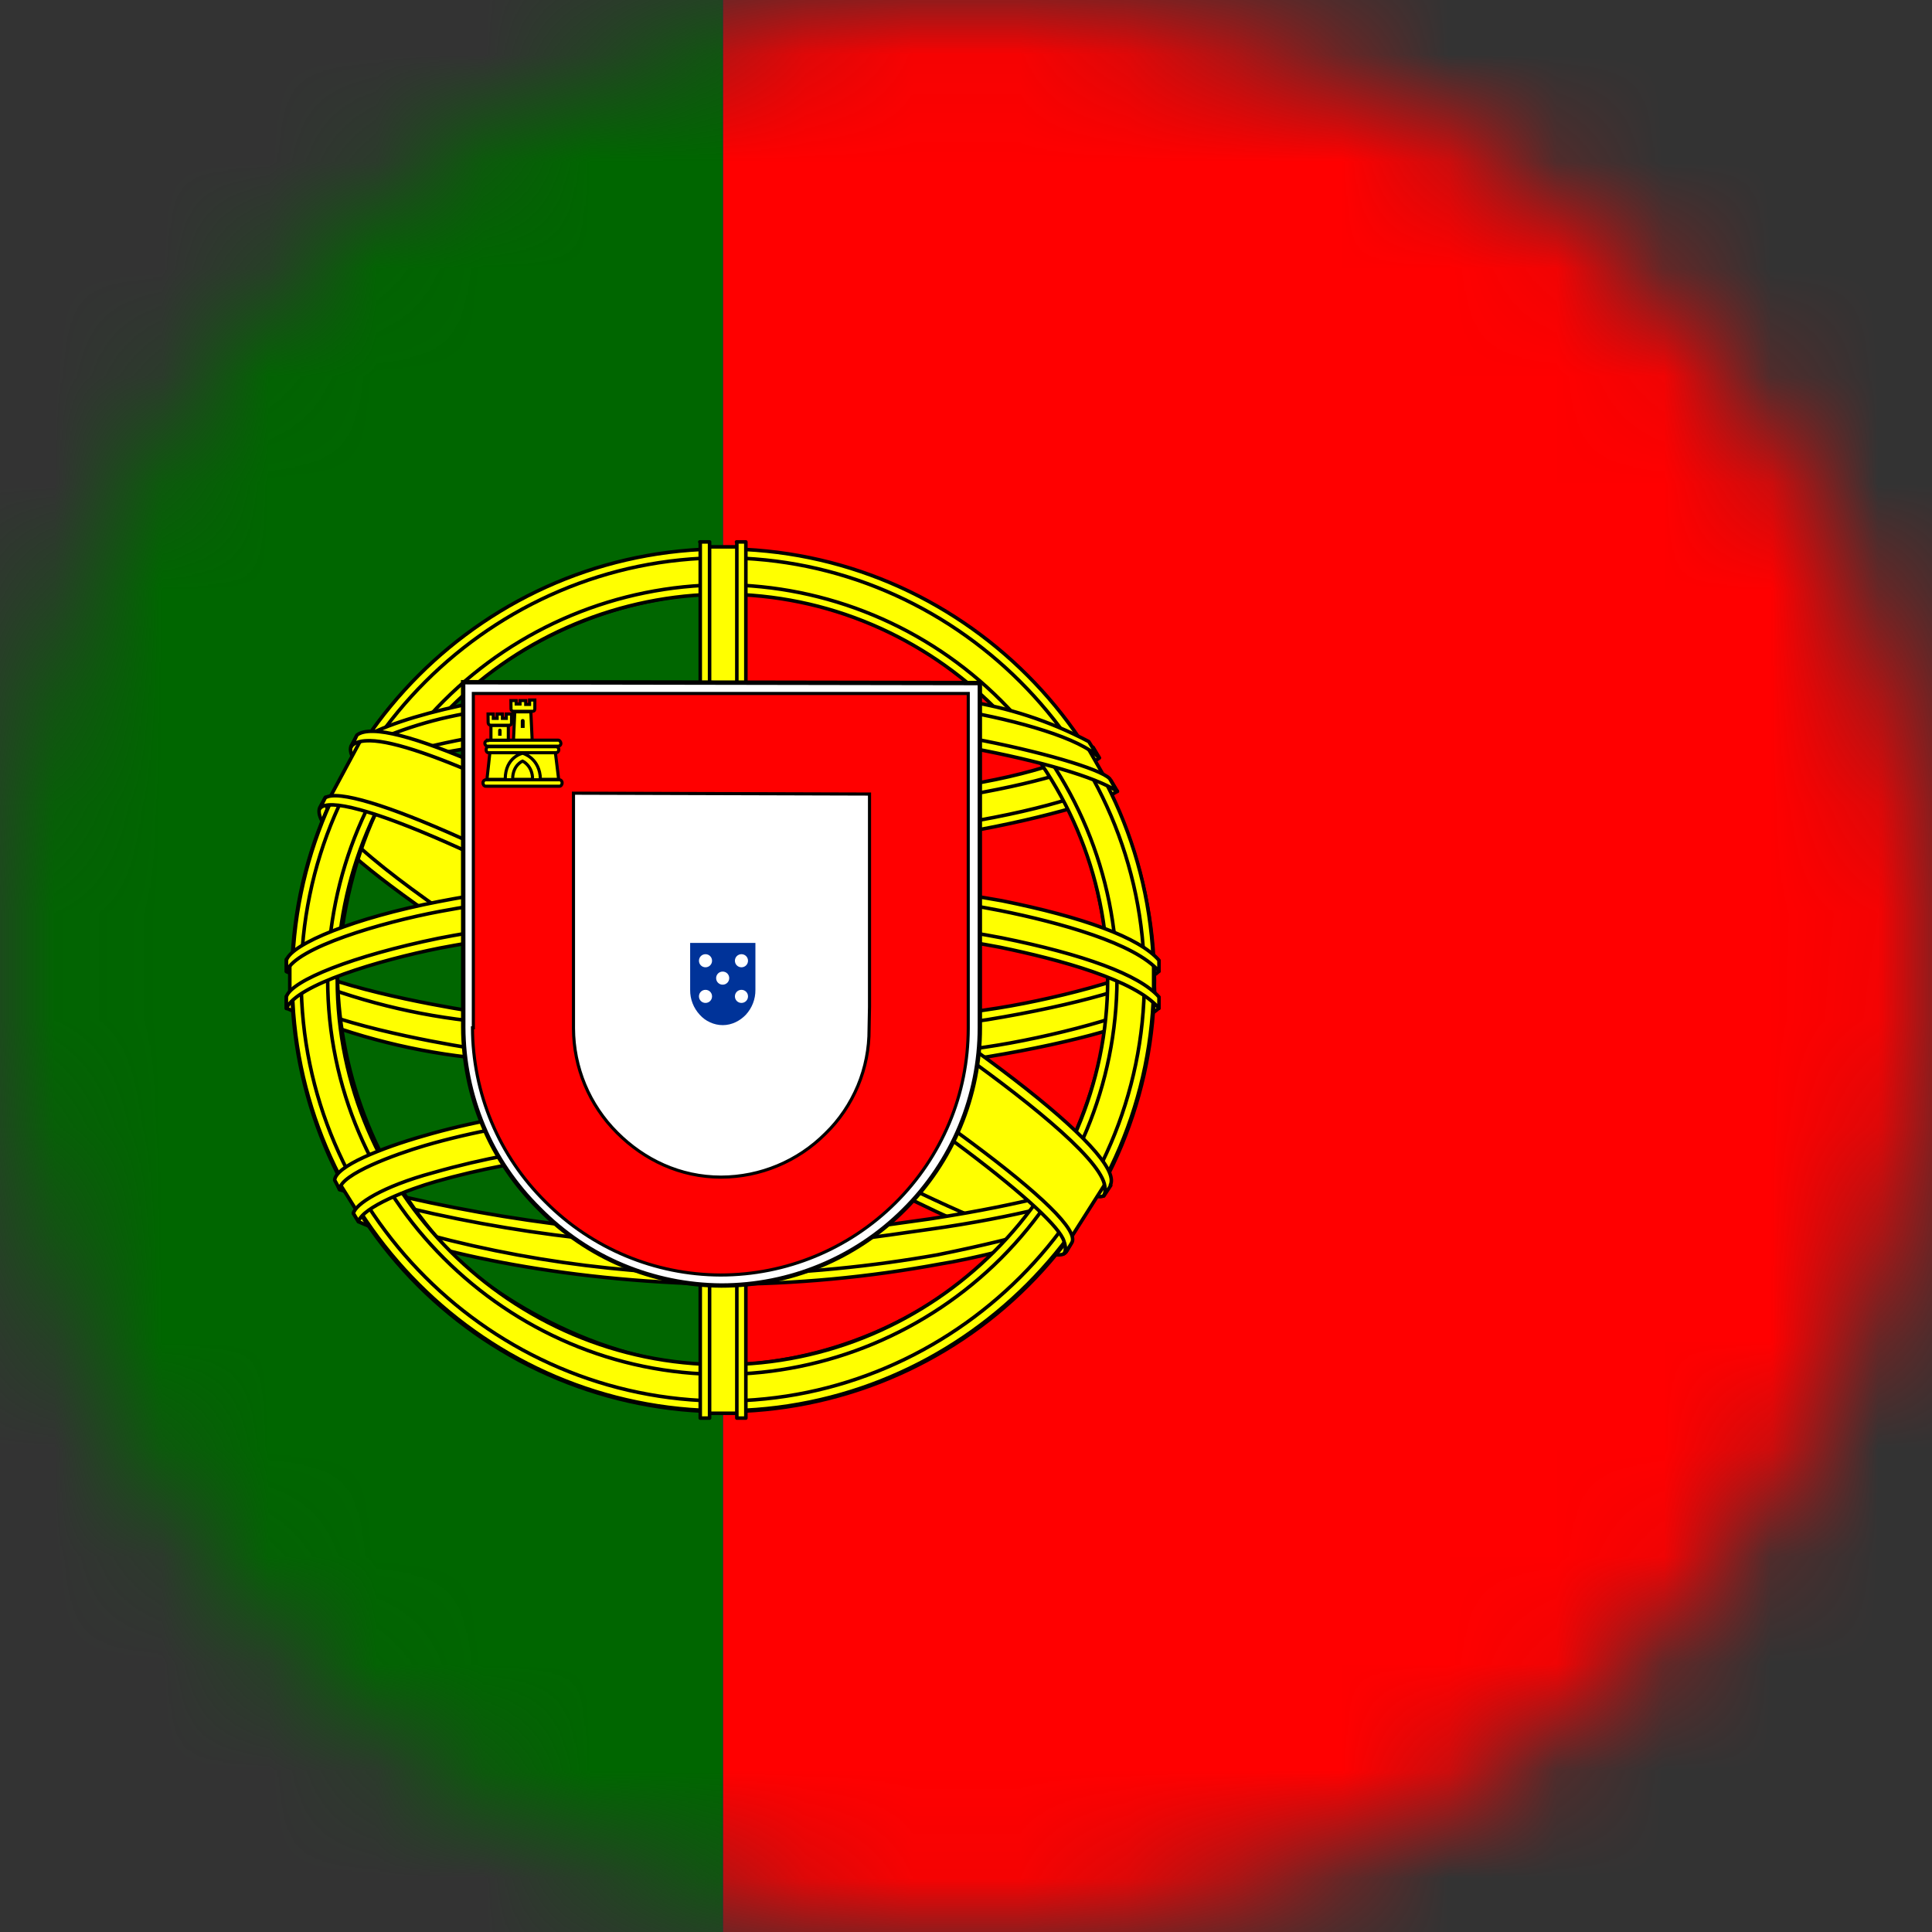 <svg fill="none" height="18" viewBox="0 0 18 18" width="18" xmlns="http://www.w3.org/2000/svg" xmlns:xlink="http://www.w3.org/1999/xlink"><rect x="0" y="0" width="18" height="18" fill="#333333" stroke="none"/><mask id="a" height="18" maskUnits="userSpaceOnUse" width="18" x="0" y="0"><circle cx="9" cy="9" fill="#c4c4c4" r="9"/></mask><g mask="url(#a)"><path d="m6.738 0h14.6v18.25h-14.6z" fill="#f00"/><path d="m-3 0h9.733v18.25h-9.733z" fill="#060"/><path d="m9.909 11.642c-1.228-.038-6.844-3.544-6.882-4.106l.308-.513c.559.81 6.3 4.22 6.867 4.099z" style="fill-rule:evenodd;clip-rule:evenodd;fill:#ff0;stroke:#000;stroke-width:.033;stroke-linecap:round;stroke-linejoin:round"/><path d="m3.271 6.95c-.11.297 1.468 1.27 3.361 2.426 1.897 1.152 3.532 1.863 3.65 1.764l.057-.106c-.023.038-.076.049-.164.023-.513-.148-1.848-.76-3.502-1.764-1.658-1.004-3.095-1.928-3.319-2.319-.017-.037-.025-.077-.023-.118h-.008l-.046.084zm6.665 4.707c-.019.038-.061.038-.133.03-.456-.049-1.848-.726-3.494-1.711-1.916-1.148-3.498-2.19-3.323-2.464l.046-.084.008.004c-.152.464 3.122 2.334 3.315 2.456 1.893 1.171 3.49 1.859 3.631 1.681z" style="fill-rule:evenodd;clip-rule:evenodd;fill:#ff0;stroke:#000;stroke-width:.033;stroke-linecap:round;stroke-linejoin:round"/><path clip-rule="evenodd" d="m6.745 7.878c1.224-.011 2.737-.167 3.612-.517l-.19-.304c-.513.285-2.034.475-3.433.502-1.65-.015-2.817-.171-3.403-.563l-.175.327c1.072.456 2.175.551 3.589.555" fill="#ff0" fill-rule="evenodd"/><path d="m6.745 7.878c1.224-.011 2.737-.167 3.612-.517l-.19-.304c-.513.285-2.034.475-3.433.502-1.65-.015-2.817-.171-3.403-.563l-.175.327c1.072.456 2.175.551 3.589.555" stroke="#000" stroke-linecap="round" stroke-linejoin="round" stroke-width=".033"/><path clip-rule="evenodd" d="m10.41 7.368c-.03.049-.601.243-1.437.388-.737.112-1.482.166-2.228.163-.715.003-1.428-.043-2.137-.137-.878-.137-1.331-.327-1.502-.395l.042-.084c.483.19.939.304 1.471.388.703.095 1.412.142 2.122.141.742.001 1.483-.054 2.217-.163.855-.141 1.323-.319 1.392-.399l.061.103zm-.167-.308c-.091.076-.555.24-1.369.369-.703.102-1.412.152-2.122.152-.836 0-1.525-.061-2.046-.137-.829-.106-1.27-.304-1.43-.357l.049-.084c.125.065.548.236 1.388.354.675.09 1.356.134 2.038.129.705 0 1.409-.051 2.106-.152.817-.114 1.258-.319 1.327-.373zm-7.521 2.293c.753.407 2.43.608 4.015.624 1.445.004 3.323-.221 4.026-.593l-.019-.407c-.221.342-2.236.673-4.023.662-1.787-.015-3.448-.289-4.004-.646v.361" fill="#ff0" fill-rule="evenodd"/><path d="m2.723 9.353c.753.407 2.43.608 4.015.624 1.445.004 3.323-.221 4.026-.593l-.019-.407c-.221.342-2.236.673-4.023.662-1.787-.015-3.448-.289-4.004-.646v.361m7.692-1.985c-.03.049-.601.243-1.437.388-.737.112-1.482.166-2.228.163-.715.003-1.428-.043-2.137-.137-.878-.137-1.331-.327-1.502-.395l.042-.084c.483.19.939.304 1.471.388.703.095 1.412.142 2.122.141.742.001 1.483-.054 2.217-.163.855-.141 1.323-.319 1.392-.399l.061.103zm-.167-.308c-.091.076-.555.24-1.369.369-.703.102-1.412.152-2.122.152-.836 0-1.525-.061-2.046-.137-.829-.106-1.27-.304-1.43-.357l.049-.084c.125.065.548.236 1.388.354.675.09 1.356.134 2.038.129.705 0 1.409-.051 2.106-.152.817-.114 1.258-.319 1.327-.373z" stroke="#000" stroke-linecap="round" stroke-linejoin="round" stroke-width=".033"/><path clip-rule="evenodd" d="m10.797 9.296v.095c-.106.129-.768.319-1.597.456-.823.118-1.655.174-2.487.167-.789.007-1.577-.048-2.357-.164-.582-.067-1.151-.221-1.688-.456v-.11c.369.243 1.365.426 1.7.479.601.091 1.373.16 2.346.16 1.023 0 1.84-.072 2.471-.167.597-.087 1.445-.312 1.612-.46zm0-.342v.095c-.106.125-.768.316-1.597.452-.823.12-1.655.177-2.487.171-.789.005-1.577-.05-2.357-.163-.582-.067-1.151-.221-1.688-.456v-.114c.369.247 1.369.426 1.7.479.777.114 1.561.168 2.346.163 1.023 0 1.844-.076 2.471-.171.597-.084 1.445-.308 1.612-.456zm-4.068 2.616c-1.734-.008-3.22-.471-3.536-.547l.228.357c1.066.378 2.192.562 3.323.544 1.319-.038 2.471-.141 3.281-.536l.236-.373c-.551.262-2.433.555-3.536.555" fill="#ff0" fill-rule="evenodd"/><path d="m6.729 11.569c-1.734-.008-3.22-.471-3.536-.547l.228.357c1.066.378 2.192.562 3.323.544 1.319-.038 2.471-.141 3.281-.536l.236-.373c-.551.262-2.433.555-3.536.555m4.072-2.274v.095c-.106.129-.768.319-1.597.456-.823.118-1.655.174-2.487.167-.789.007-1.577-.048-2.357-.164-.582-.067-1.151-.221-1.688-.456v-.11c.369.243 1.365.426 1.7.479.601.091 1.373.16 2.346.16 1.023 0 1.84-.072 2.471-.167.597-.087 1.445-.312 1.612-.46zm0-.342v.095c-.106.125-.768.316-1.597.452-.823.12-1.655.177-2.487.171-.789.005-1.577-.05-2.357-.163-.582-.067-1.151-.221-1.688-.456v-.114c.369.247 1.369.426 1.7.479.777.114 1.561.168 2.346.163 1.023 0 1.844-.076 2.471-.171.597-.084 1.445-.308 1.612-.456z" stroke="#000" stroke-linecap="round" stroke-linejoin="round" stroke-width=".033"/><path d="m10.113 11.304c-.035.051-.07.102-.106.152-.38.137-.989.281-1.24.319-.673.125-1.357.189-2.042.19-1.536-.023-2.795-.323-3.384-.582l-.049-.08.008-.015.08.034c1.082.358 2.214.544 3.353.551.715 0 1.426-.08 2-.182.882-.179 1.239-.312 1.35-.373l.027-.015zm.202-.335c-.025.045-.05.089-.076.133-.205.076-.76.236-1.57.35-.532.072-.863.144-1.924.164-1.213-.012-2.418-.191-3.582-.532l-.042-.095c1.182.327 2.401.506 3.627.532.97-.019 1.384-.091 1.912-.164.943-.144 1.418-.304 1.559-.346 0-.003 0-.005 0-.008l.099-.038z" style="fill-rule:evenodd;clip-rule:evenodd;fill:#ff0;stroke:#000;stroke-width:.033;stroke-linecap:round;stroke-linejoin:round"/><path clip-rule="evenodd" d="m10.346 9.034c.004 1.141-.582 2.167-1.049 2.616-.691.674-1.613 1.057-2.578 1.072-1.152.019-2.236-.73-2.528-1.061-.655-.695-1.028-1.608-1.046-2.563.068-1.247.559-2.114 1.266-2.711.687-.566 1.551-.871 2.441-.863.519.025 1.028.159 1.493.392s.876.561 1.207.962c.475.578.684 1.205.795 2.156zm-3.62-3.901c1.064-0 2.084.42 2.839 1.17.755.749 1.183 1.767 1.191 2.83 0 .528-.104 1.05-.306 1.538-.202.488-.498.931-.871 1.304s-.816.669-1.304.871c-.488.202-1.01.306-1.538.306-.528 0-1.05-.104-1.538-.306s-.931-.498-1.304-.871-.669-.816-.871-1.304-.306-1.01-.306-1.538c-.004-2.205 1.798-4 4.007-4" fill="#ff0" fill-rule="evenodd"/><path d="m6.726 5.133c1.064-0 2.084.42 2.839 1.17.755.749 1.183 1.767 1.191 2.83 0 .528-.104 1.05-.306 1.538-.202.488-.498.931-.871 1.304s-.816.669-1.304.871c-.488.202-1.01.306-1.538.306-.528 0-1.05-.104-1.538-.306s-.931-.498-1.304-.871-.669-.816-.871-1.304-.306-1.01-.306-1.538c-.004-2.205 1.798-4 4.007-4m3.62 3.901c.004 1.141-.582 2.167-1.049 2.616-.691.674-1.613 1.057-2.578 1.072-1.152.019-2.236-.73-2.528-1.061-.655-.695-1.028-1.608-1.046-2.563.068-1.247.559-2.114 1.266-2.711.687-.566 1.551-.871 2.441-.863.519.025 1.028.159 1.493.392s.876.561 1.207.962c.475.578.684 1.205.795 2.156z" stroke="#000" stroke-linecap="round" stroke-linejoin="round" stroke-width=".033"/><g clip-rule="evenodd" fill-rule="evenodd"><path d="m6.734 5.114c2.213 0 4.015 1.802 4.015 4.015 0 2.213-1.802 4.015-4.011 4.015s-4.015-1.802-4.015-4.015c0-2.213 1.802-4.015 4.015-4.015zm-3.928 4.011c0 2.16 1.776 3.928 3.928 3.928s3.928-1.768 3.928-3.928c0-2.16-1.776-3.928-3.928-3.928s-3.928 1.768-3.928 3.928z" fill="#ff0" stroke="#000" stroke-linecap="round" stroke-linejoin="round" stroke-width=".033"/><path d="m6.731 5.448c.974.003 1.908.391 2.596 1.08.689.689 1.077 1.622 1.08 2.596-.003.975-.391 1.908-1.08 2.598-.689.689-1.622 1.079-2.597 1.083-2.015 0-3.677-1.658-3.677-3.68.004-.974.393-1.907 1.081-2.595.689-.689 1.621-1.077 2.595-1.081zm-3.589 3.677c0 1.977 1.62 3.589 3.589 3.589s3.589-1.616 3.589-3.589c0-1.977-1.62-3.589-3.589-3.589-.951.004-1.861.383-2.534 1.056s-1.052 1.583-1.056 2.534z" fill="#ff0" stroke="#000" stroke-linecap="round" stroke-linejoin="round" stroke-width=".033"/><path d="m6.905 5.095h-.346v8.072h.342z" fill="#ff0" stroke="#000" stroke-linecap="round" stroke-linejoin="round" stroke-width=".033"/><path d="m6.862 5.049h.087v8.163h-.084v-8.163zm-.342 0h.091v8.163h-.087v-8.163z" fill="#ff0" stroke="#000" stroke-linecap="round" stroke-linejoin="round" stroke-width=".033"/><path d="m10.748 9.285v-.297l-.243-.228-1.38-.365-1.985-.202-2.395.122-1.703.403-.342.255v.3l.871-.392 2.068-.323h1.988l1.46.16 1.011.243z" fill="#ff0" stroke="#000" stroke-linecap="round" stroke-linejoin="round" stroke-width=".033"/><path d="m6.736 8.509c.947 0 1.863.087 2.597.228.753.152 1.281.342 1.464.551v.106c-.221-.266-.931-.456-1.483-.57-.722-.137-1.635-.228-2.582-.228-.992 0-1.92.099-2.635.236-.57.114-1.335.342-1.43.563v-.11c.049-.152.62-.38 1.418-.544.719-.141 1.646-.232 2.646-.232zm0-.346c.871-.002 1.74.075 2.597.228.753.152 1.281.342 1.464.555v.103c-.221-.262-.931-.456-1.483-.567-.722-.141-1.635-.228-2.582-.228-.882-.003-1.763.076-2.631.236-.551.103-1.346.338-1.433.559v-.106c.053-.152.631-.392 1.418-.544.722-.141 1.646-.236 2.65-.236zm-.023-1.757c1.494-.008 2.798.209 3.395.513l.217.38c-.517-.281-1.924-.57-3.608-.532-1.373.011-2.84.152-3.574.547l.259-.433c.605-.316 2.027-.475 3.312-.475" fill="#ff0"/></g><path d="m6.713 6.407c1.494-.008 2.798.209 3.395.513l.217.38c-.517-.281-1.924-.57-3.608-.532-1.373.011-2.84.152-3.574.547l.259-.433c.605-.316 2.027-.475 3.312-.475m.023 2.103c.947 0 1.863.087 2.597.228.753.152 1.281.342 1.464.551v.106c-.221-.266-.931-.456-1.483-.57-.722-.137-1.635-.228-2.582-.228-.992 0-1.92.099-2.635.236-.57.114-1.335.342-1.43.563v-.11c.049-.152.62-.38 1.418-.544.719-.141 1.646-.232 2.646-.232zm0-.346c.871-.002 1.74.075 2.597.228.753.152 1.281.342 1.464.555v.103c-.221-.262-.931-.456-1.483-.567-.722-.141-1.635-.228-2.582-.228-.882-.003-1.763.076-2.631.236-.551.103-1.346.338-1.433.559v-.106c.053-.152.631-.392 1.418-.544.722-.141 1.646-.236 2.65-.236z" stroke="#000" stroke-linecap="round" stroke-linejoin="round" stroke-width=".033"/><path clip-rule="evenodd" d="m6.733 6.718c.78-.013 1.56.042 2.331.163.608.114 1.19.281 1.274.373l.065.114c-.202-.129-.707-.278-1.354-.399-.646-.122-1.471-.163-2.319-.16-.962-.004-1.711.046-2.35.16-.44.062-.868.194-1.266.392l.065-.118c.228-.114.582-.255 1.182-.365.665-.122 1.422-.156 2.373-.16zm0-.342c.814-.008 1.62.038 2.247.152.406.06.8.189 1.163.38l.095.152c-.16-.179-.76-.35-1.297-.441-.624-.11-1.395-.152-2.209-.16-.757-.007-1.514.049-2.262.167-.391.055-.771.171-1.125.346l.084-.125c.221-.114.578-.221 1.027-.308.753-.12 1.515-.176 2.277-.167zm1.992 4.422c-.659-.114-1.327-.165-1.996-.152-2.49.03-3.293.513-3.391.658l-.19-.304c.639-.456 1.992-.715 3.597-.692.833.015 1.551.072 2.152.19l-.171.304" fill="#ff0" fill-rule="evenodd"/><path d="m8.725 10.798c-.659-.114-1.327-.165-1.996-.152-2.49.03-3.293.513-3.391.658l-.19-.304c.639-.456 1.992-.715 3.597-.692.833.015 1.551.072 2.152.19l-.171.304m-1.992-4.083c.78-.013 1.56.042 2.331.163.608.114 1.19.281 1.274.373l.065.114c-.202-.129-.707-.278-1.354-.399-.646-.122-1.471-.163-2.319-.16-.962-.004-1.711.046-2.35.16-.44.062-.868.194-1.266.392l.065-.118c.228-.114.582-.255 1.182-.365.665-.122 1.422-.156 2.373-.16zm0-.342c.814-.008 1.62.038 2.247.152.406.06.8.189 1.163.38l.095.152c-.16-.179-.76-.35-1.297-.441-.624-.11-1.395-.152-2.209-.16-.757-.007-1.514.049-2.262.167-.391.055-.771.171-1.125.346l.084-.125c.221-.114.578-.221 1.027-.308.753-.12 1.515-.176 2.277-.167z" stroke="#000" stroke-linecap="round" stroke-linejoin="round" stroke-width=".033"/><path d="m6.718 10.604c.692.011 1.369.038 2.027.16l-.046.084c-.608-.114-1.262-.152-1.977-.152-.924-.008-1.852.08-2.661.312-.255.072-.677.236-.722.373l-.046-.076c.015-.084.266-.251.745-.38.928-.266 1.795-.316 2.68-.319zm.03-.35c.73-.001 1.459.063 2.179.19l-.049.087c-.702-.129-1.415-.191-2.129-.186-.92 0-1.897.068-2.787.327-.285.084-.783.266-.798.407l-.046-.084c.008-.129.437-.3.825-.411.893-.262 1.874-.327 2.806-.331z" style="fill-rule:evenodd;clip-rule:evenodd;fill:#ff0;stroke:#000;stroke-width:.033;stroke-linecap:round;stroke-linejoin:round"/><path d="m10.287 11.045-.297.468-.863-.764-2.228-1.502-2.517-1.38-1.304-.445.278-.517.095-.049.81.202 2.677 1.38 1.544.973 1.297.932.528.608z" style="fill-rule:evenodd;clip-rule:evenodd;fill:#ff0;stroke:#000;stroke-width:.033;stroke-linecap:round;stroke-linejoin:round"/><path d="m3.03 7.433c.228-.152 1.909.593 3.673 1.658 1.753 1.065 3.433 2.266 3.281 2.49l-.049.08-.023.019c.004-.004.03-.038 0-.118-.076-.247-1.27-1.198-3.243-2.391-1.928-1.144-3.532-1.836-3.688-1.639zm7.315 3.608c.144-.289-1.414-1.464-3.35-2.608-1.977-1.122-3.407-1.783-3.669-1.585l-.053.11c0 .004 0-.008.015-.019.046-.038.125-.038.16-.038.449.008 1.73.597 3.528 1.627.791.456 3.331 2.091 3.319 2.547 0 .038.004.046-.011.068l.065-.099z" style="fill-rule:evenodd;clip-rule:evenodd;fill:#ff0;stroke:#000;stroke-width:.033;stroke-linecap:round;stroke-linejoin:round"/><path d="m4.316 9.572c.001.315.064.626.185.917s.3.553.524.774c.222.225.485.404.776.526.291.122.603.186.919.188.639-0 1.252-.254 1.703-.706.223-.222.401-.486.522-.777s.184-.603.184-.918v-3.212l-4.814-.008z" fill="#fff" stroke="#000" stroke-width=".041"/><path d="m4.402 9.576c.001.302.062.601.178.879.117.279.288.531.503.743.432.434 1.018.679 1.63.681.611 0 1.197-.242 1.63-.673.214-.212.384-.465.501-.743s.176-.577.177-.879v-3.123h-4.611v3.115zm3.699-2.178v1.983l-.004.207c.001.181-.034.361-.104.528-.07.167-.172.319-.302.445-.258.259-.608.405-.973.406-.381 0-.718-.162-.969-.414-.259-.258-.405-.608-.406-.973v-2.19z" fill="#f00" stroke="#000" stroke-width=".029"/><path d="m4.703 7.276c.004-.223.162-.276.162-.276.004 0 .174.057.174.28h-.337" fill="#ff0"/><path d="m4.565 7.005-.028.256h.17c0-.211.162-.243.162-.243.004 0 .162.045.166.243h.17l-.032-.26h-.608zm-.041.26h.689c.012 0 .024.012.024.028 0 .02-.012.032-.024.032h-.689c-.012 0-.024-.012-.024-.032 0-.016.012-.028.028-.028z" fill="#ff0" stroke="#000" stroke-width=".029"/><path d="m4.775 7.26c0-.134.093-.17.093-.17s.093.041.093.17zm-.235-.365h.661c.012 0 .024.016.024.032 0 .012-.012.024-.024.024h-.661c-.012 0-.024-.012-.024-.028 0-.012.012-.024.024-.024zm.016.061h.625c.012 0 .024.012.024.028s-.012.028-.024.028h-.629c-.016 0-.024-.012-.024-.028s.008-.028.024-.028zm.203-.43h.049v.032h.036v-.032h.053v.036h.036v-.041h.049v.081c0 .016-.008.024-.02.024h-.178c-.012 0-.024-.008-.024-.02zm.187.11.012.26h-.174l.012-.264h.15" fill="#ff0"/><path d="m4.946 6.636.012.26h-.174l.012-.264h.15m-.17.629c0-.134.093-.17.093-.17s.093.041.093.17zm-.235-.365h.661c.012 0 .024.016.024.032 0 .012-.012.024-.024.024h-.661c-.012 0-.024-.012-.024-.028 0-.012.012-.024.024-.024zm.016.061h.625c.012 0 .024.012.024.028s-.012.028-.024.028h-.629c-.016 0-.024-.012-.024-.028s.008-.028.024-.028zm.203-.43h.049v.032h.036v-.032h.053v.036h.036v-.041h.049v.081c0 .016-.008.024-.02.024h-.178c-.012 0-.024-.008-.024-.02z" stroke="#000" stroke-width=".029"/><path d="m4.736 6.758v.138h-.162v-.138z" fill="#ff0" stroke="#000" stroke-width=".029"/><path d="m4.547 6.652h.049v.041h.036v-.041h.049v.041h.036v-.041h.049v.081c0 .016-.008.024-.02.024h-.174c-.006 0-.013-.003-.017-.007-.005-.005-.007-.011-.007-.017z" fill="#ff0" stroke="#000" stroke-width=".029"/><path d="m4.852 6.717c0-.024.036-.024.036 0v.065h-.036z" fill="#000"/><path d="m4.641 6.806c0-.024.032-.024.032 0v.049h-.032z" fill="#000"/><path d="m6.43 9.223c-.001.086.031.168.089.231.027.03.06.055.097.071.037.017.077.026.118.026.085 0 .162-.041.215-.097.058-.063.09-.146.089-.231v-.438h-.608z" fill="#039"/><path d="m6.573 9.012c.034 0 .061-.027.061-.061 0-.034-.027-.061-.061-.061s-.061.027-.061.061c0 .034.027.061.061.061z" fill="#fff"/><path d="m6.908 9.012c.034 0 .061-.027.061-.061 0-.034-.027-.061-.061-.061s-.061.027-.061.061c0 .034.027.061.061.061z" fill="#fff"/><path d="m6.733 9.174c.034 0 .061-.027.061-.061 0-.034-.027-.061-.061-.061s-.061.027-.061.061c0 .034.027.061.061.061z" fill="#fff"/><path d="m6.573 9.344c.034 0 .061-.027.061-.061s-.027-.061-.061-.061-.061.027-.061.061.027.061.061.061z" fill="#fff"/><path d="m6.908 9.344c.034 0 .061-.027.061-.061s-.027-.061-.061-.061-.061.027-.061.061.027.061.061.061z" fill="#fff"/></g></svg>